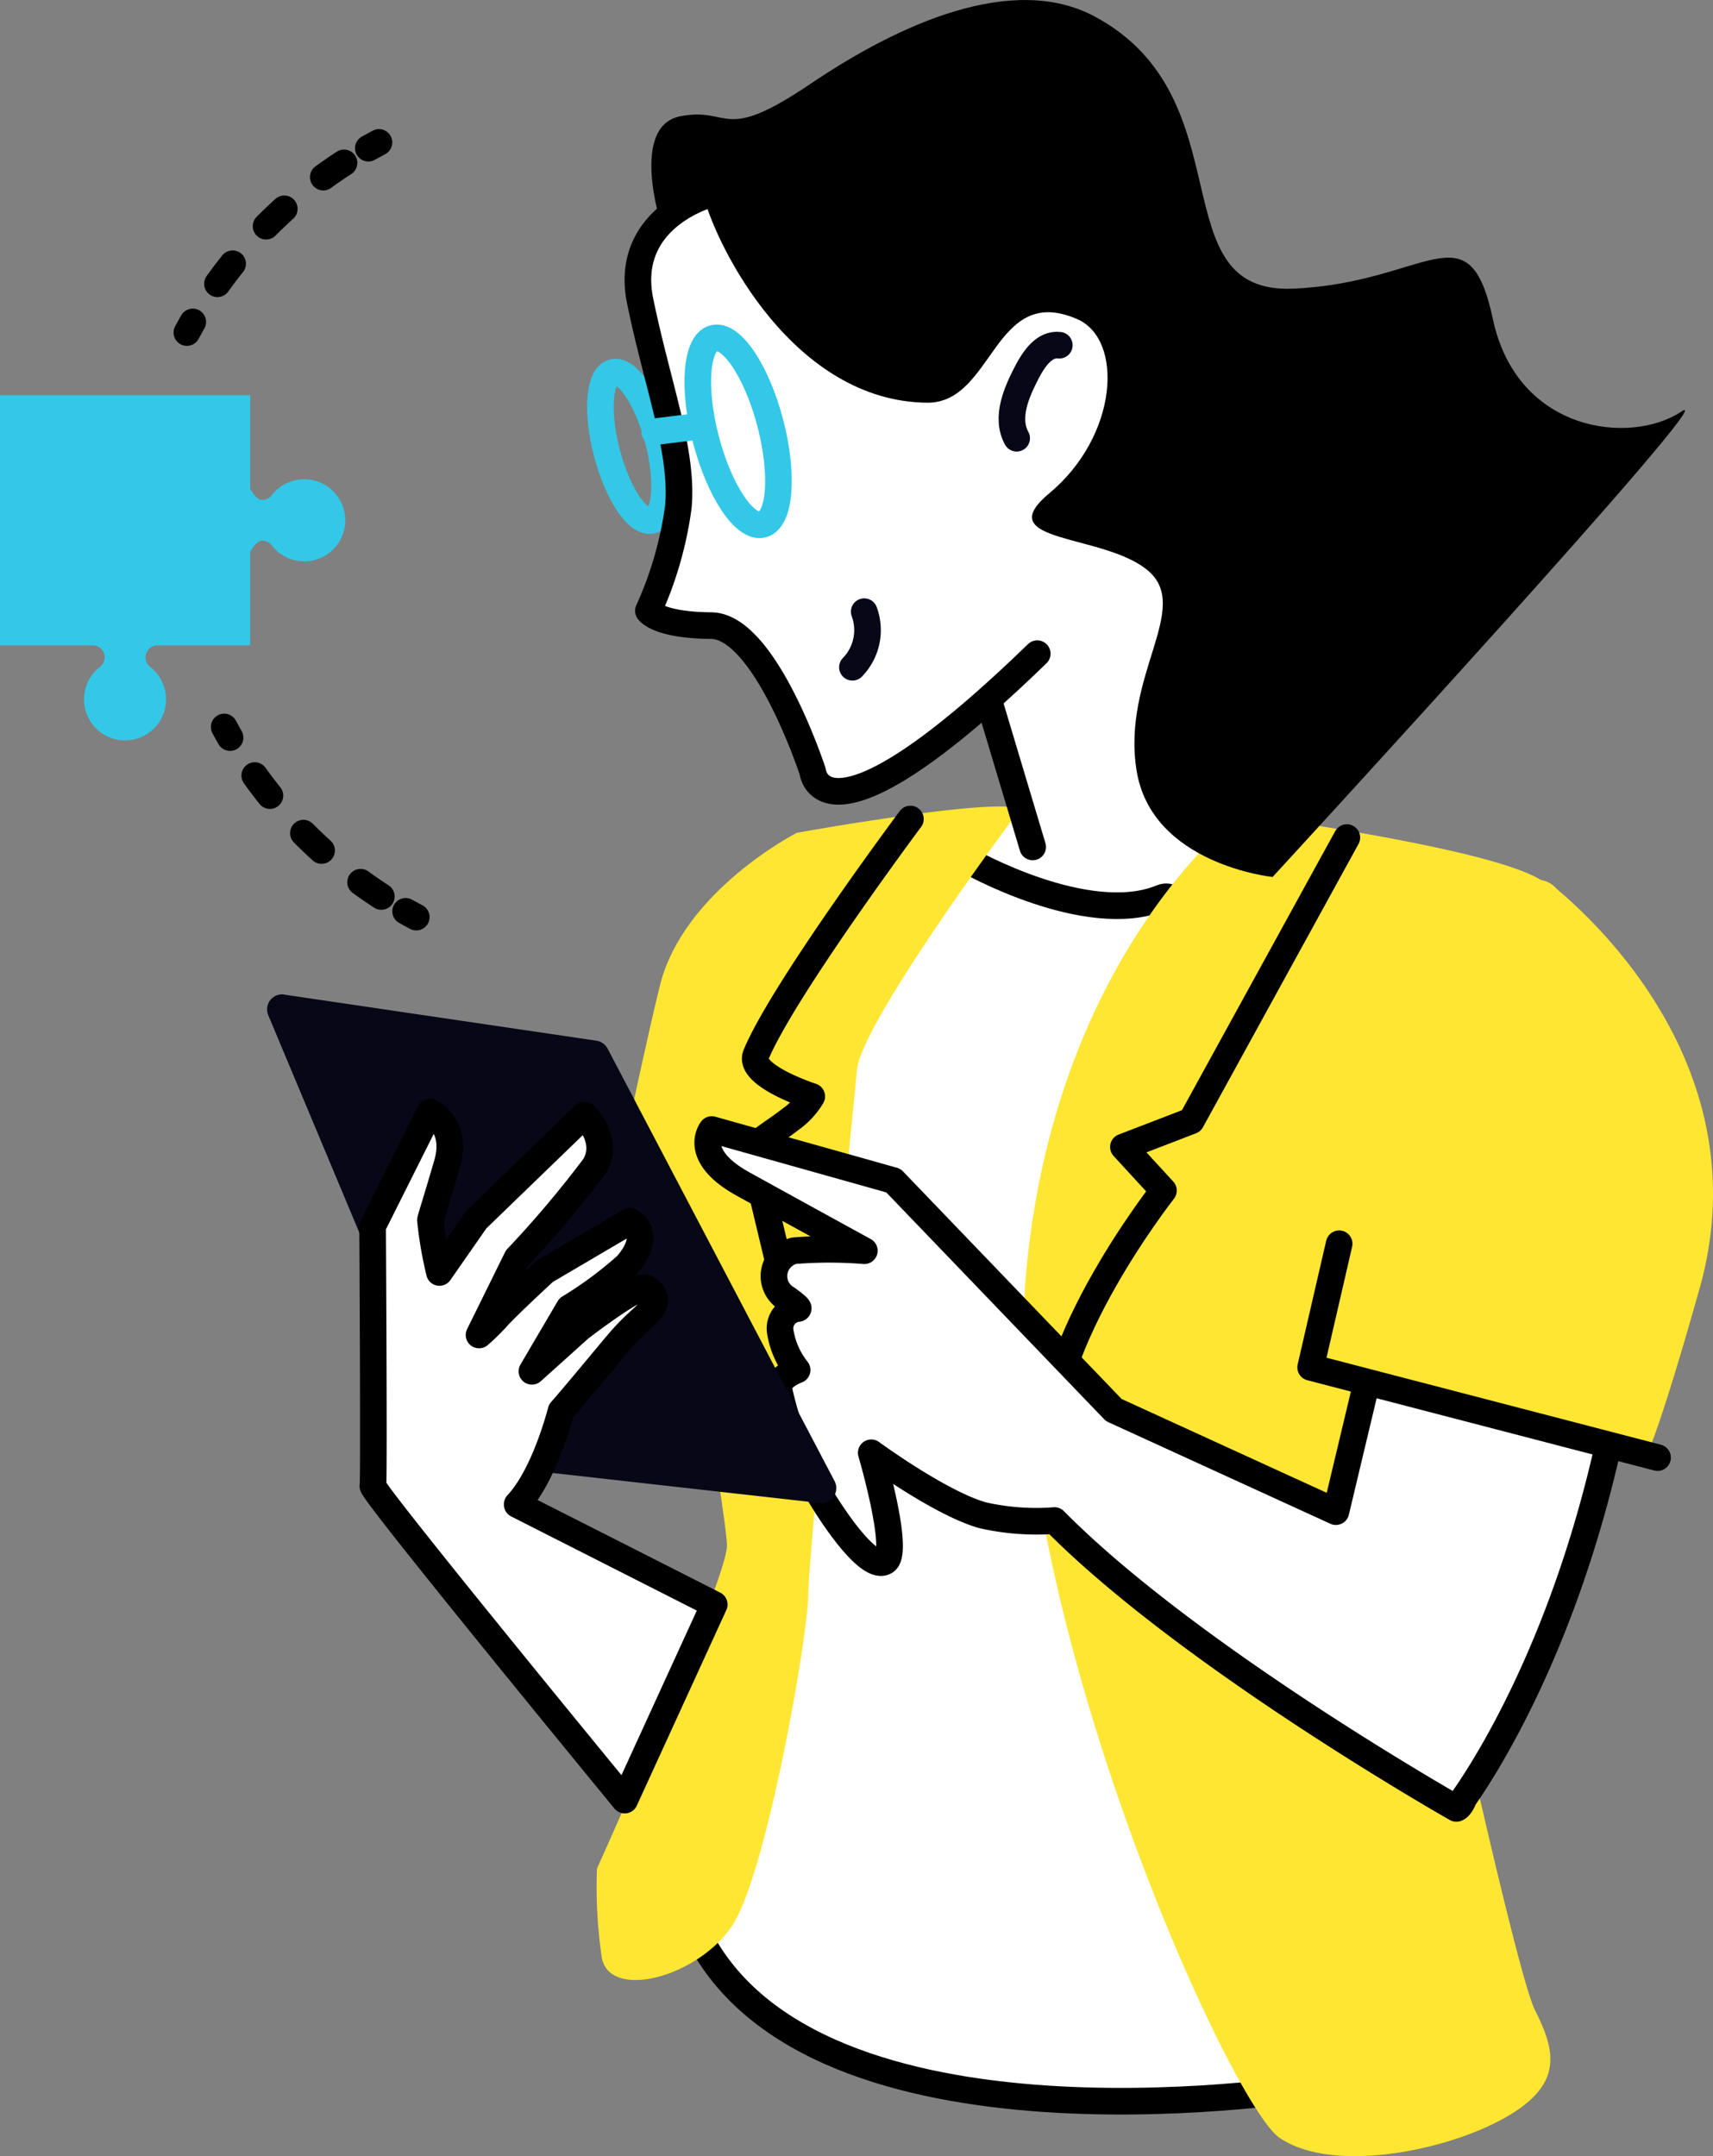 <svg xmlns="http://www.w3.org/2000/svg" width="128.733" height="162.007" viewBox="0 0 128.733 162.007">
  <rect x="0" y="0" width="128.733" height="162.007" fill="#808080" stroke="none"/>
  <g id="_4_特徴" transform="translate(0 -0.006)">
    <g id="グループ_67" data-name="グループ 67" transform="translate(0 0.006)">
      <g id="グループ_64" data-name="グループ 64" transform="translate(20.069)">
        <path id="パス_374" data-name="パス 374" d="M89.713,70.151a21.249,21.249,0,0,1-10.906-3.445l-.832-.552,3.283-4.042-2.179-7.261c-4.992,4.368-8.681,6.574-11.005,6.574a2.958,2.958,0,0,1-1-.163,2.155,2.155,0,0,1-1.411-1.682c-1.2-3.671-4.232-10.58-7.189-10.607-2.749-.027-4.06-.515-4.675-.922l-.633-.416.307-.7a26.748,26.748,0,0,0,2.08-7.361c.262-2.74-.561-5.932-1.5-9.64-.461-1.818-.94-3.689-1.356-5.715a6.631,6.631,0,0,1,1.917-6.475l.045-.045.054-.036c.742-.515,1.483-1.022,2.026-1.375l.045-.036.054-.027c.145-.072.28-.136.416-.19l.922-.389.3.959C61.771,27.234,70.18,31.267,74.7,31.321c1.98,0,3.093-1.573,4.277-3.246,1.23-1.745,2.5-3.545,4.829-3.545a5.82,5.82,0,0,1,2.342.552,4.486,4.486,0,0,1,2.487,3.708,11.791,11.791,0,0,1-4.476,10.155c-1.112.922-1.157,1.365-1.121,1.51.127.561,1.781,1,3.246,1.4,1.854.5,3.952,1.058,5.308,2.206,1.989,1.682,1.248,4.069.4,6.818a18.135,18.135,0,0,0-1.1,8.446A8.21,8.21,0,0,0,95.7,65.4l.588.3-.109.651a3.991,3.991,0,0,1-.8,1.818c-.986,1.23-2.713,1.908-5.136,1.989h-.524Z" transform="translate(-25.095 -1.503)" fill="#fff"/>
        <path id="パス_375" data-name="パス 375" d="M78,71.53s8.9,5.055,14.478,2.794S79.922,112.7,91.433,136.259s12.732,27.391,12.732,27.391-36.461,6.1-46.055-10.643,3.491-14.83,4.711-30.185S66.837,72.923,78,71.53Z" transform="translate(-25.296 -6.852)" fill="#fff" stroke="#000" stroke-linecap="round" stroke-linejoin="round" stroke-width="2"/>
        <path id="パス_376" data-name="パス 376" d="M64.586,69.209S56.04,73.568,54.295,80.721,49.24,104.1,49.24,104.1l7.153,1.917,8.2-36.814Z" transform="translate(-24.782 -6.629)" fill="#ffe632"/>
        <path id="パス_377" data-name="パス 377" d="M81.366,67.255S69.5,83.134,69.149,86.8s-3.662,36.461-3.662,39.427-3.138,21.106-5.76,24.949-9.251,5.579-9.766,2.27a36.333,36.333,0,0,1-.353-6.628s9.766-21.631,9.766-24.253S54.318,93.425,56.76,86.1,64.609,69,64.609,69s15.527-2.794,16.747-1.745Z" transform="translate(-24.814 -6.42)" fill="#ffe632"/>
        <path id="パス_378" data-name="パス 378" d="M101.33,67.67s20.066,2.613,23.032,5.236-1.049,5.579-7.677,21.459l-2.17,9.938a45.618,45.618,0,0,0,.4,17.471c2.677,12.262,7.37,33.332,8.582,35.746,1.573,3.138,2.27,5.76-2.794,8.374-4.494,2.324-12.561,3.834-16.4,1.221S83.009,125.77,85.279,101.87,101.33,67.679,101.33,67.679Z" transform="translate(-28.212 -6.482)" fill="#ffe632"/>
        <path id="パス_379" data-name="パス 379" d="M74.4,68.06S64.834,80.883,62.8,85.766c-.651,1.573,4.187,3.138,4.187,3.138a5.619,5.619,0,0,1-1.573,1.7c-1.6,1.248-3.138,1.962-2.876,2.749s3.8,15.834,3.8,15.834" transform="translate(-26.052 -6.52)" fill="none" stroke="#000" stroke-linecap="round" stroke-linejoin="round" stroke-width="2"/>
        <path id="パス_380" data-name="パス 380" d="M109.575,69.6,97.882,90.887l-5.1,1.962,3.011,3.274s-10.182,12.931-8.22,20.654" transform="translate(-28.427 -6.667)" fill="none" stroke="#000" stroke-linecap="round" stroke-linejoin="round" stroke-width="2"/>
        <g id="グループ_63" data-name="グループ 63" transform="translate(39.922 98.2)">
          <line id="線_79" data-name="線 79" x1="2.622" y2="0.127" transform="translate(0.036)" fill="none" stroke="#f0af9b" stroke-miterlimit="10" stroke-width="0.12"/>
          <line id="線_80" data-name="線 80" x1="2.433" y1="0.172" transform="translate(0 4.748)" fill="none" stroke="#f0af9b" stroke-miterlimit="10" stroke-width="0.12"/>
          <line id="線_81" data-name="線 81" x1="2.143" y1="1.926" transform="translate(3.482 9.052)" fill="none" stroke="#f0af9b" stroke-miterlimit="10" stroke-width="0.12"/>
        </g>
        <path id="パス_381" data-name="パス 381" d="M112.543,94.809l-6.52,27.328L89.33,114.5,72.764,97.259,59.118,93.425s-1.546,1.935,2.342,4.087,9.124,5.019,9.124,5.019a33.159,33.159,0,0,0-5.272,0,1.956,1.956,0,0,0-.543,3.6c1.139.823.8.742.8.742a1.513,1.513,0,0,0-1.32,1.619,6.165,6.165,0,0,0,1.284,3s-1.438.515-1.384,1.4a27.7,27.7,0,0,0,2.83,7.542c1.465,2.523,4.033,6.149,5.173,5.444s-1.049-8.166-1.049-8.166,5.163,3.789,8.365,4.693a18.179,18.179,0,0,0,5.408.4c10.137,10.264,30.2,21.631,30.2,21.631s.289-.054.561-.769c2.27-3.246,10.806-16.793,12.9-39.626,2.414-26.4-16-9.251-16-9.251Z" transform="translate(-25.698 -8.554)" fill="#fff" stroke="#000" stroke-linecap="round" stroke-linejoin="round" stroke-width="2"/>
        <path id="パス_382" data-name="パス 382" d="M124.48,74.3a1.891,1.891,0,0,1,3.2-.524c2.116,1.8,15.481,13.23,10.761,30.022-2.749,9.784-3.771,12.045-3.771,12.045L111.91,109.8s.524-11.955,3.671-21.088c2.984-8.636,8.591-14.487,8.889-14.414Z" transform="translate(-30.78 -7.002)" fill="#ffe632"/>
        <path id="パス_383" data-name="パス 383" d="M23.492,82.648,46.95,86.111a1.146,1.146,0,0,1,.832.588l17.064,32.509a1.124,1.124,0,0,1-1.121,1.637l-26.722-3a1.129,1.129,0,0,1-.913-.687L22.281,84.185a1.126,1.126,0,0,1,1.2-1.546Z" transform="translate(-22.193 -7.914)" fill="#080717"/>
        <path id="パス_384" data-name="パス 384" d="M41.83,121.881c1.8-1.926,2.921-5.625,3.3-7.026,1.2-1.356,4.015-4.793,4.5-5.335,1.474-1.682,2.36-2.008,2.55-2.93a1.121,1.121,0,0,0-.76-.986c-.705-.172-4.892,3.056-4.892,3.056l-3.59,3.228,2.8-4.766a28.884,28.884,0,0,0,4.332-3.21c2.089-2.433.226-3.3.226-3.3l-6.384,3.753s-2.514,2.315-3.482,3.346a15.394,15.394,0,0,1-1.465,1.447l2.849-5.778a79.832,79.832,0,0,0,5.806-6.873c1.239-1.98-.732-3.879-.732-3.879L38.747,100.5l-2.758,3.961a28.591,28.591,0,0,1-.678-3.943c.181-.669.38-1.23,1.248-4.2s-1.293-3.916-1.293-3.916l-4.3,8.582s.109,18.239.027,19.5c-.479.018,18.918,23.62,18.918,23.62l6.728-14.695L41.83,121.9Z" transform="translate(-23.033 -8.85)" fill="#fff" stroke="#000" stroke-linecap="round" stroke-linejoin="round" stroke-width="2"/>
        <path id="パス_385" data-name="パス 385" d="M84.452,35.679c-.85-1.555-.018-3.454.8-5.019.515-.977,1.3-2.107,2.405-1.971" transform="translate(-28.118 -2.75)" fill="none" stroke="#080717" stroke-linecap="round" stroke-linejoin="round" stroke-width="2"/>
        <path id="パス_386" data-name="パス 386" d="M54.231,36c.8,3.066.6,5.778-.461,6.059s-2.577-1.98-3.382-5.055-.6-5.778.461-6.059S53.417,32.928,54.231,36Z" transform="translate(-24.845 -2.965)" fill="none" stroke="#33c8e7" stroke-linecap="round" stroke-linejoin="round" stroke-width="2"/>
        <path id="パス_387" data-name="パス 387" d="M58.454,16.14s-6.565,1.718-5.272,8.03,3.264,11.349,2.867,15.49A27.741,27.741,0,0,1,53.8,47.446s.651,1.076,4.72,1.112S66.15,59.528,66.15,59.528s.687,6.836,16.874-8.862" transform="translate(-25.143 -1.55)" fill="none" stroke="#000" stroke-linecap="round" stroke-linejoin="round" stroke-width="2"/>
        <path id="パス_388" data-name="パス 388" d="M63.434,34.464c1.013,3.861.751,7.28-.579,7.632s-3.237-2.5-4.25-6.357-.751-7.28.579-7.632S62.421,30.6,63.434,34.464Z" transform="translate(-25.619 -2.693)" fill="none" stroke="#33c8e7" stroke-linecap="round" stroke-linejoin="round" stroke-width="2"/>
        <path id="パス_389" data-name="パス 389" d="M100.818,65.9s-9.106-.931-10.227-8.021,4.187-12.172.868-14.993-11.973-2.026-7.433-5.806c5.191-4.313,5.625-11.575,2.1-13.1-6.3-2.731-6.258,6.33-11.276,6.285-9.992-.1-15.78-11.593-16.829-15.608-.036-.127-3.192,2.08-3.192,2.08s-2.324-7.28,1.5-8,3.047,2.107,9.748-2.423S81.294-2.052,87.453,1.249c11.439,6.131,4.793,20.889,14.921,20.446s13.175-6.231,15,2.3,10.372,9.459,14.143,6.945-30.7,34.96-30.7,34.96Z" transform="translate(-25.249 -0.006)"/>
        <line id="線_82" data-name="線 82" y1="0.416" x2="3.355" transform="translate(29.134 32.024)" fill="none" stroke="#33c8e7" stroke-linecap="round" stroke-linejoin="round" stroke-width="2"/>
        <path id="パス_390" data-name="パス 390" d="M70.84,55.008a4,4,0,0,0,.886-4.178" transform="translate(-26.849 -4.871)" fill="none" stroke="#080717" stroke-linecap="round" stroke-linejoin="round" stroke-width="2"/>
        <line id="線_83" data-name="線 83" x1="3.21" y1="10.716" transform="translate(54.327 52.922)" fill="#fff" stroke="#000" stroke-linecap="round" stroke-linejoin="round" stroke-width="2"/>
        <path id="パス_391" data-name="パス 391" d="M134.991,119.419l-26.071-6.782,2.143-9.287" transform="translate(-30.494 -9.897)" fill="none" stroke="#000" stroke-linecap="round" stroke-linejoin="round" stroke-width="2"/>
      </g>
      <path id="パス_392" data-name="パス 392" d="M18.8,32.849v7.017s.425.85.913.85a.874.874,0,0,0,.705-.353,3.084,3.084,0,1,1,0,3.762.913.913,0,0,0-.705-.353c-.488,0-.913.85-.913.85V51.64H11.756a.912.912,0,0,0-.823.9.923.923,0,0,0,.344.714,3.084,3.084,0,1,1-3.762,0,.932.932,0,0,0,.353-.714.912.912,0,0,0-.823-.9H0V32.84H18.8Z" transform="translate(0 -3.149)" fill="#33c8e7"/>
      <g id="グループ_65" data-name="グループ 65" transform="translate(14.044 10.701)">
        <path id="パス_393" data-name="パス 393" d="M15.53,27.556c.145-.262.289-.534.443-.8" transform="translate(-15.53 -13.268)" fill="none" stroke="#000" stroke-linecap="round" stroke-linejoin="round" stroke-width="2"/>
        <path id="パス_394" data-name="パス 394" d="M18.07,22.6a35.445,35.445,0,0,1,9.884-9.323" transform="translate(-15.773 -11.978)" fill="none" stroke="#000" stroke-linecap="round" stroke-linejoin="round" stroke-width="2" stroke-dasharray="0 0 1.89 3.78"/>
        <path id="パス_395" data-name="パス 395" d="M30.61,12.274c.262-.145.524-.289.8-.434" transform="translate(-16.973 -11.84)" fill="none" stroke="#000" stroke-linecap="round" stroke-linejoin="round" stroke-width="2"/>
      </g>
      <g id="グループ_66" data-name="グループ 66" transform="translate(16.847 54.622)">
        <path id="パス_396" data-name="パス 396" d="M18.63,60.41c.145.262.289.534.443.8" transform="translate(-18.63 -60.41)" fill="none" stroke="#000" stroke-linecap="round" stroke-linejoin="round" stroke-width="2"/>
        <path id="パス_397" data-name="パス 397" d="M21.17,64.45a35.445,35.445,0,0,0,9.884,9.323" transform="translate(-18.873 -60.797)" fill="none" stroke="#000" stroke-linecap="round" stroke-linejoin="round" stroke-width="2" stroke-dasharray="0 0 1.89 3.78"/>
        <path id="パス_398" data-name="パス 398" d="M33.71,75.73c.262.145.524.289.8.434" transform="translate(-20.073 -61.876)" fill="none" stroke="#000" stroke-linecap="round" stroke-linejoin="round" stroke-width="2"/>
      </g>
    </g>
  </g>
</svg>
